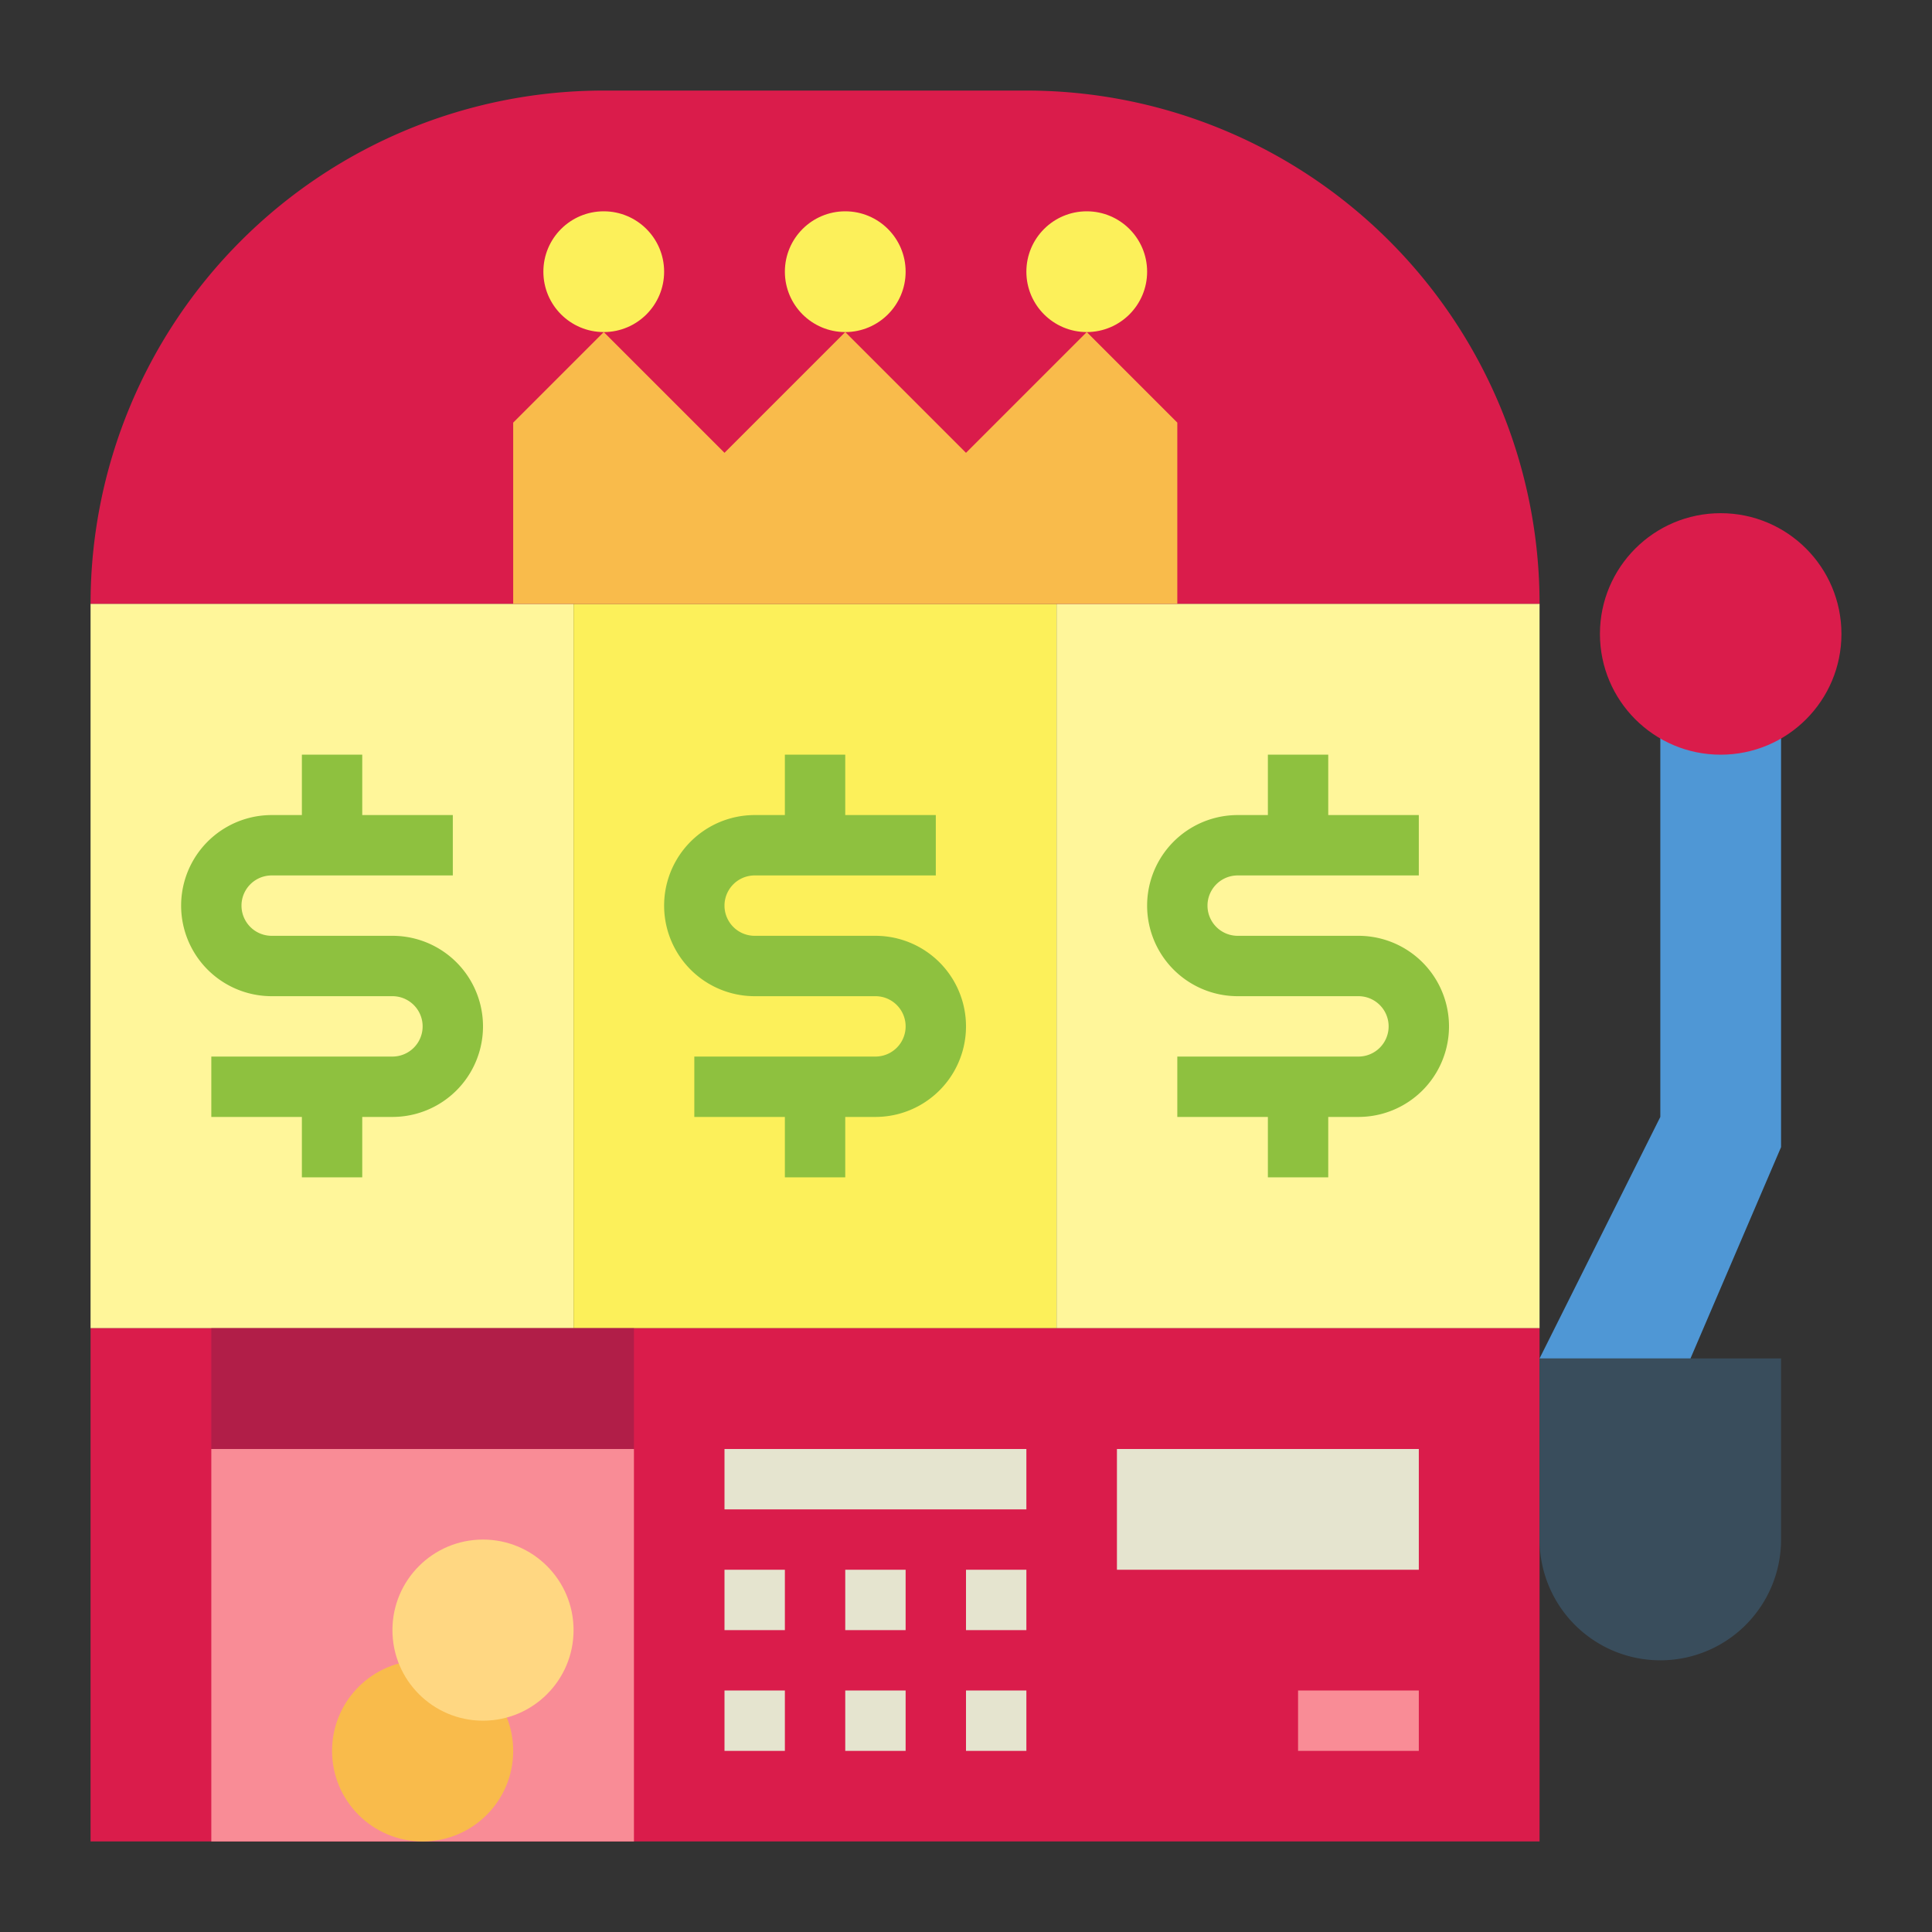 <svg height="512" viewBox="0 0 64 64" width="512" xmlns="http://www.w3.org/2000/svg"><rect x="0" y="0" width="64" height="64" fill="#333333" stroke="none"/><g id="flat"><path d="m3 20h16v24h-16z" fill="#fff69a"/><path d="m19 20h16v24h-16z" fill="#fcf05a"/><path d="m35 20h16v24h-16z" fill="#fff69a"/><path d="m13 31h-4a1 1 0 0 1 0-2h6v-2h-3v-2h-2v2h-1a3 3 0 0 0 0 6h4a1 1 0 0 1 0 2h-6v2h3v2h2v-2h1a3 3 0 0 0 0-6z" fill="#8ec13f"/><path d="m29 31h-4a1 1 0 0 1 0-2h6v-2h-3v-2h-2v2h-1a3 3 0 0 0 0 6h4a1 1 0 0 1 0 2h-6v2h3v2h2v-2h1a3 3 0 0 0 0-6z" fill="#8ec13f"/><path d="m45 31h-4a1 1 0 0 1 0-2h6v-2h-3v-2h-2v2h-1a3 3 0 0 0 0 6h4a1 1 0 0 1 0 2h-6v2h3v2h2v-2h1a3 3 0 0 0 0-6z" fill="#8ec13f"/><path d="m20 3h14a17 17 0 0 1 17 17 0 0 0 0 1 0 0h-48a0 0 0 0 1 0 0 17 17 0 0 1 17-17z" fill="#da1c4b"/><path d="m3 44h48v17h-48z" fill="#da1c4b"/><path d="m51 45h8a0 0 0 0 1 0 0v6a4 4 0 0 1 -4 4 4 4 0 0 1 -4-4v-6a0 0 0 0 1 0 0z" fill="#394d5c"/><path d="m55 24v13l-4 8h5l3-7v-14z" fill="#4f97d5"/><path d="m37 48h10v4h-10z" fill="#e5e4cf"/><path d="m7 48h14v13h-14z" fill="#f98c96"/><circle cx="14" cy="58" fill="#f9bb4b" r="3"/><path d="m7 44h14v4h-14z" fill="#b11e48"/><circle cx="16" cy="54" fill="#ffd782" r="3"/><g fill="#e5e4cf"><path d="m24 52h2v2h-2z"/><path d="m28 52h2v2h-2z"/><path d="m32 52h2v2h-2z"/><path d="m24 56h2v2h-2z"/><path d="m28 56h2v2h-2z"/><path d="m32 56h2v2h-2z"/><path d="m24 48h10v2h-10z"/></g><path d="m43 56h4v2h-4z" fill="#f98c96"/><path d="m36 11-4 4-4-4-4 4-4-4-3 3v6h22v-6z" fill="#f9bb4b"/><circle cx="20" cy="9" fill="#fcf05a" r="2"/><circle cx="28" cy="9" fill="#fcf05a" r="2"/><circle cx="36" cy="9" fill="#fcf05a" r="2"/><circle cx="57" cy="21" fill="#da1c4b" r="4"/></g></svg>